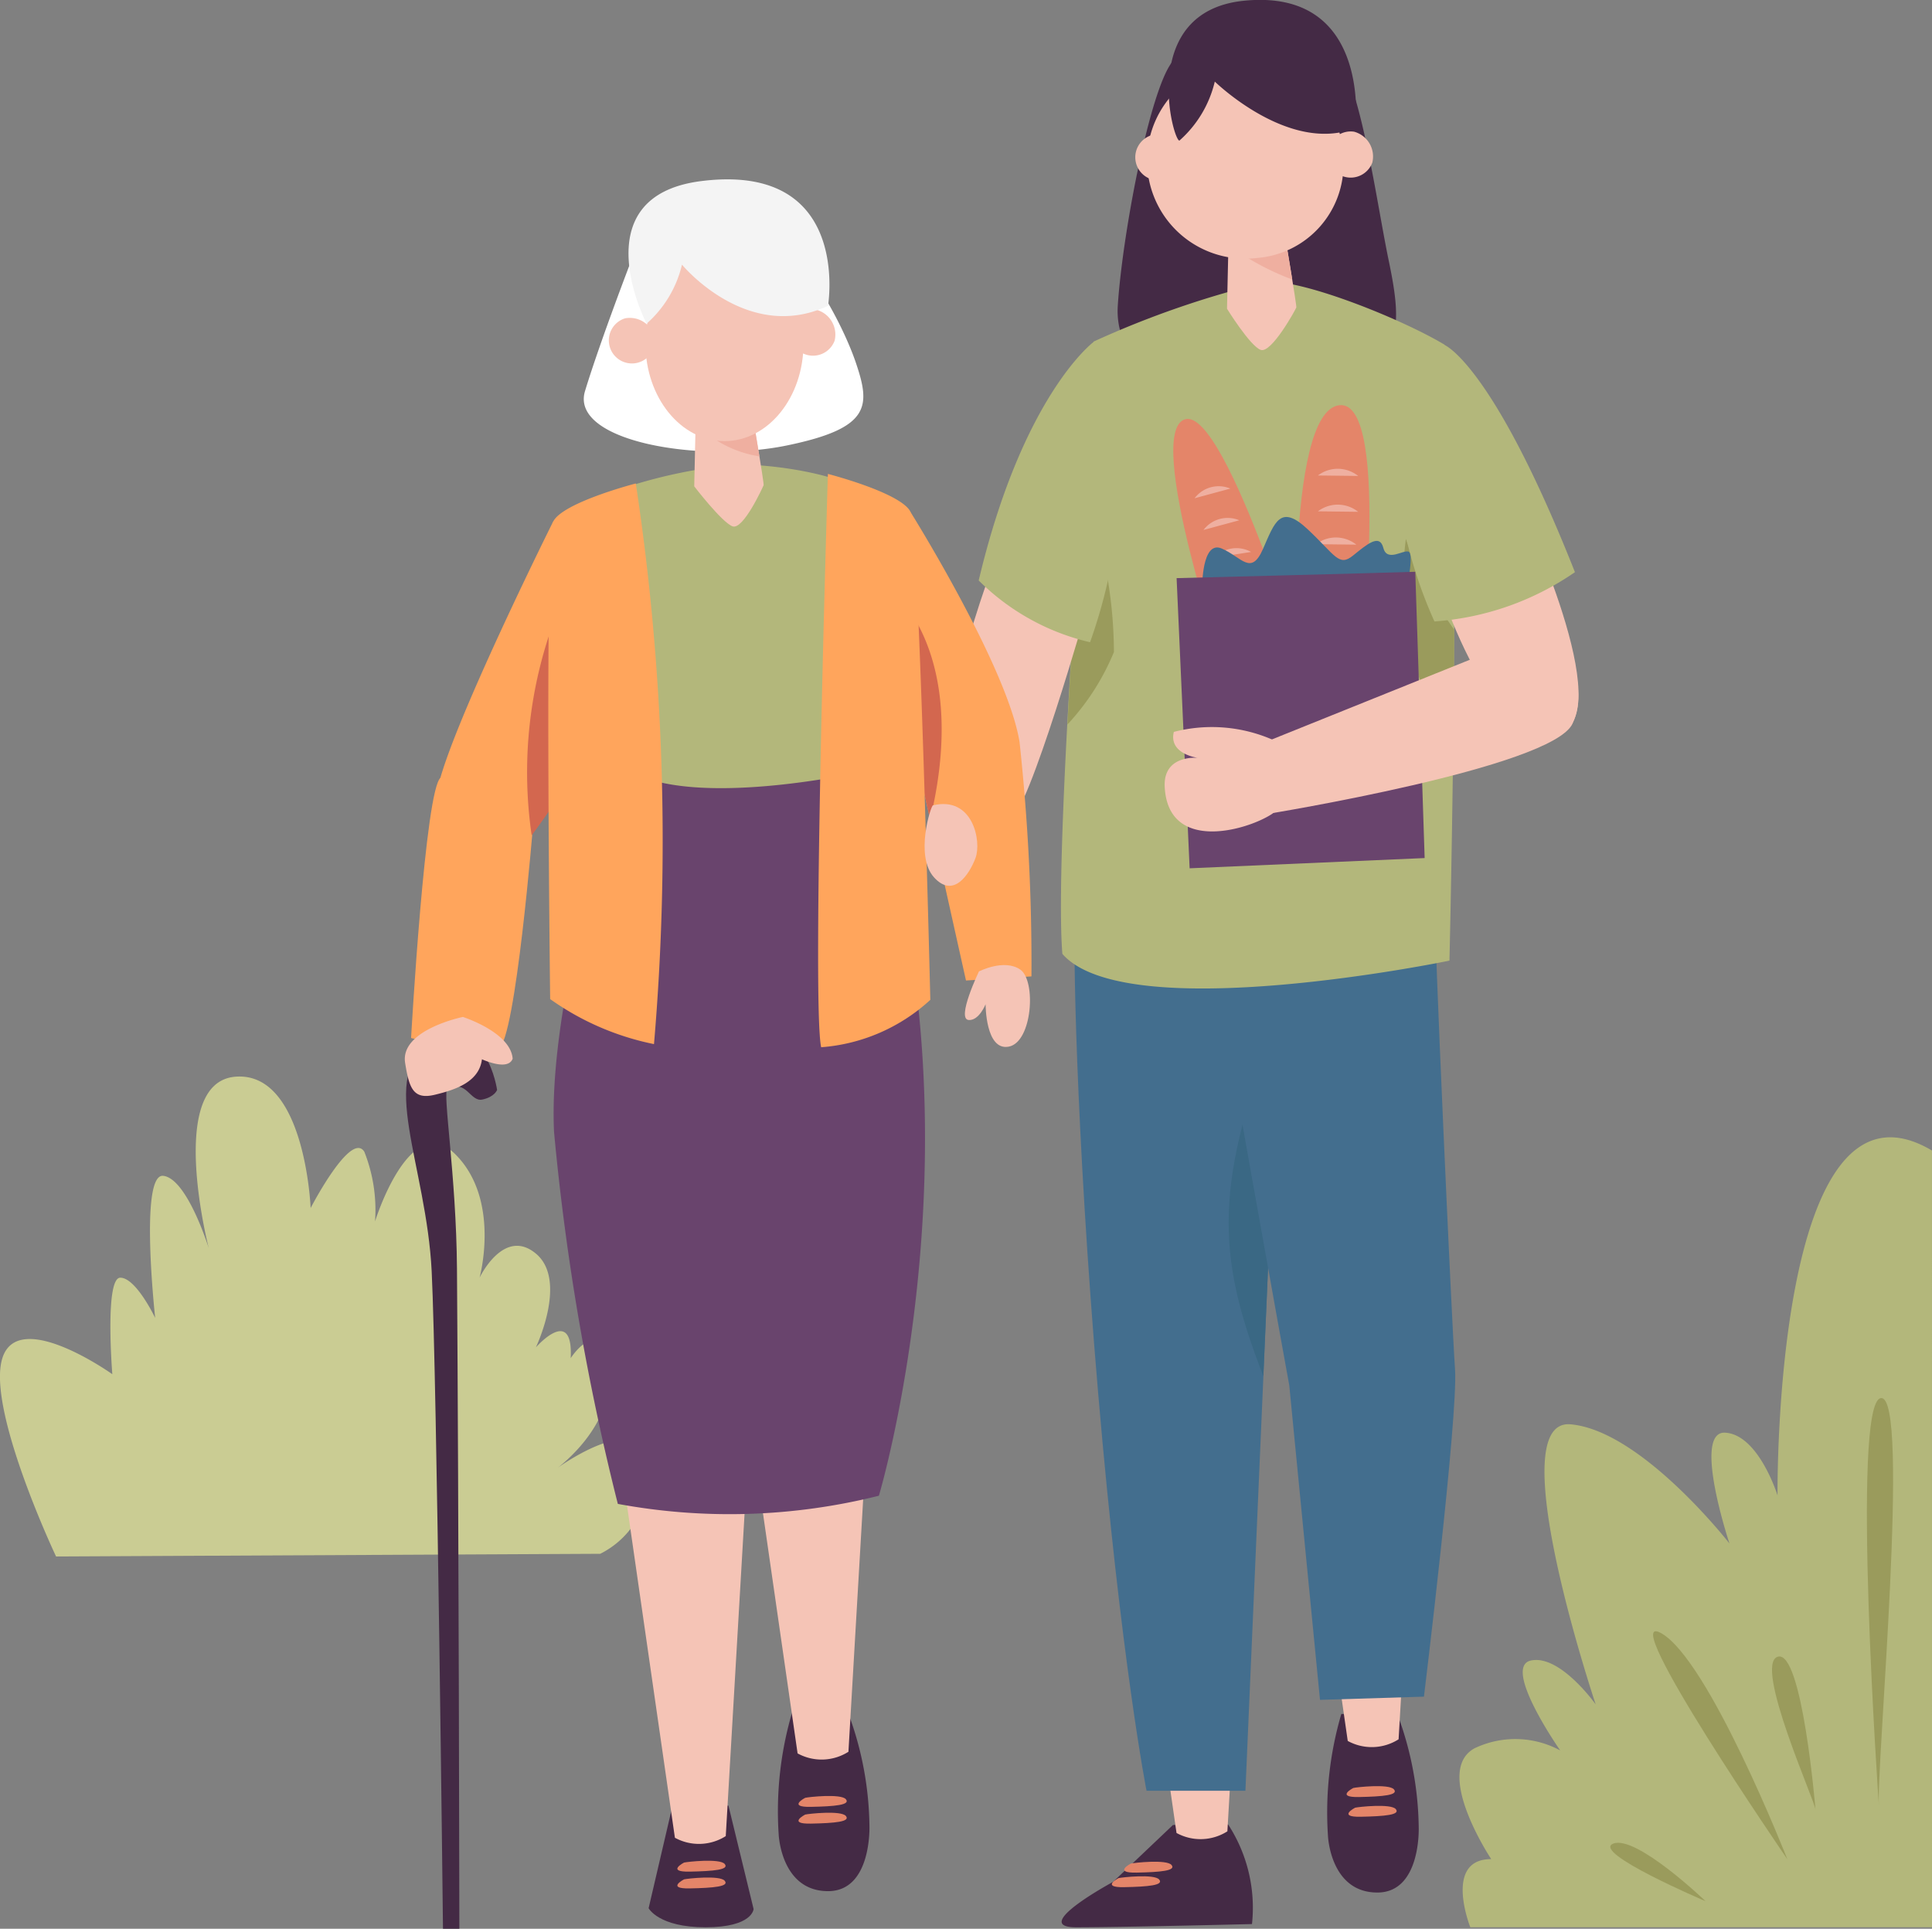 <svg xmlns="http://www.w3.org/2000/svg" width="68.377" height="68.259" viewBox="0 0 68.377 68.259">
  <rect x="0" y="0" width="68.377" height="68.259" fill="#808080" stroke="none"/>
  <g id="グループ_155" data-name="グループ 155" transform="translate(-270.011 -30.506)">
    <path id="パス_53" data-name="パス 53" d="M332.174,55.494s-1.148,2.975-1.689,4.756,4.051,2.56,7.133,1.928c2.982-.612,2.974-1.388,2.453-2.929s-2.173-4.556-3.494-4.576A24.393,24.393,0,0,0,332.174,55.494Z" transform="translate(-39.769 -15.905)" fill="#fff"/>
    <g id="グループ_2" data-name="グループ 2" transform="translate(307.585 63.336)">
      <path id="パス_54" data-name="パス 54" d="M383.85,219.373l-2.121,2.014s-2.981,1.607-1.311,1.607,6.228-.114,6.228-.114a5.4,5.4,0,0,0-.845-3.526Z" transform="translate(-379.91 -187.617)" fill="#442a45"/>
      <path id="パス_55" data-name="パス 55" d="M386.2,180.053l1.914,13.281a1.768,1.768,0,0,0,1.8-.058l.812-13.919Z" transform="translate(-384.049 -161.295)" fill="#f5c4b6"/>
      <path id="パス_56" data-name="パス 56" d="M381.264,126.529c-.075.223,0,6.95.814,16.477s1.712,14.068,1.712,14.068h3.5l1.292-29.822Z" transform="translate(-380.786 -126.529)" fill="#436e8e"/>
      <path id="パス_57" data-name="パス 57" d="M398.423,148.334l.554-12.791C396.689,141.5,396.715,143.946,398.423,148.334Z" transform="translate(-391.285 -132.461)" fill="#3a6884"/>
      <path id="パス_58" data-name="パス 58" d="M385.341,224.788c.117-.029,1.266-.155,1.44.049s-.388.254-1.237.271S385.341,224.788,385.341,224.788Z" transform="translate(-383.33 -191.151)" fill="#e48569"/>
      <path id="パス_59" data-name="パス 59" d="M386.616,223.282c.116-.029,1.266-.155,1.44.049s-.388.254-1.237.271S386.616,223.282,386.616,223.282Z" transform="translate(-384.168 -190.16)" fill="#e48569"/>
    </g>
    <path id="パス_60" data-name="パス 60" d="M407.93,207.918a12.375,12.375,0,0,0-.473,4.313s.078,2.007,1.748,2.007c1.555,0,1.464-2.315,1.464-2.315a11.8,11.8,0,0,0-.733-3.939Z" transform="translate(-90.447 -116.755)" fill="#442a45"/>
    <path id="パス_61" data-name="パス 61" d="M403.926,170.526l1.914,13.281a1.768,1.768,0,0,0,1.8-.058l.812-13.919Z" transform="translate(-88.13 -91.689)" fill="#f5c4b6"/>
    <path id="パス_62" data-name="パス 62" d="M395.722,126.169c-.057.226,2.649,15.136,2.649,15.136l1.087,11.128,3.679-.113s1.216-9.943,1.1-11.585-.763-15.925-.707-16.321S395.722,126.169,395.722,126.169Z" transform="translate(-82.73 -61.769)" fill="#436e8e"/>
    <path id="パス_63" data-name="パス 63" d="M387.775,35.3c-.822.527-1.9,6.125-2.067,8.773-.181,2.935,4.052,4.155,7.133,3.129,2.982-.993,2.974-2.252,2.453-4.753s-1.165-7.754-2.486-7.786A41.736,41.736,0,0,0,387.775,35.3Z" transform="translate(-76.137 -2.738)" fill="#442a45"/>
    <path id="パス_64" data-name="パス 64" d="M381,61.793a33.407,33.407,0,0,1,6.1-2.106c1.171-.137,4.691,1.245,6.319,2.214.658,1.441.176,21.8.176,21.8s-11.428,2.369-13.7-.239C379.562,79.332,381,61.793,381,61.793Z" transform="translate(-72.285 -19.198)" fill="#b3b77b"/>
    <g id="グループ_3" data-name="グループ 3" transform="translate(315.867 44.842)">
      <path id="パス_65" data-name="パス 65" d="M404.182,82.5s-.469-9.848,1.5-10.058c1.895-.2.677,9.865.677,9.865Z" transform="translate(-404.133 -72.438)" fill="#e48569"/>
      <path id="パス_66" data-name="パス 66" d="M406.245,86.375a1.159,1.159,0,0,1,1.424.017Z" transform="translate(-405.523 -81.453)" fill="#efafa0"/>
      <path id="パス_67" data-name="パス 67" d="M406.438,79.264a1.158,1.158,0,0,1,1.424.017Z" transform="translate(-405.65 -76.773)" fill="#efafa0"/>
      <path id="パス_68" data-name="パス 68" d="M406.438,82.974a1.158,1.158,0,0,1,1.424.017Z" transform="translate(-405.65 -79.214)" fill="#efafa0"/>
    </g>
    <g id="グループ_4" data-name="グループ 4" transform="translate(311.534 45.331)">
      <path id="パス_69" data-name="パス 69" d="M393.3,82.823s-2.891-8.5-1.424-8.941,4.493,9.7,4.493,9.7Z" transform="translate(-391.459 -73.868)" fill="#e48569"/>
      <path id="パス_70" data-name="パス 70" d="M395.737,87.576a1.065,1.065,0,0,1,1.294-.2Z" transform="translate(-394.275 -82.667)" fill="#efafa0"/>
      <path id="パス_71" data-name="パス 71" d="M393.672,81.262a1.066,1.066,0,0,1,1.265-.342Z" transform="translate(-392.916 -78.454)" fill="#efafa0"/>
      <path id="パス_72" data-name="パス 72" d="M394.6,84.545a1.066,1.066,0,0,1,1.265-.342Z" transform="translate(-393.528 -80.615)" fill="#efafa0"/>
    </g>
    <path id="パス_73" data-name="パス 73" d="M381.044,81.048c-.178,2.477-.382,5.512-.534,8.359a8.485,8.485,0,0,0,1.645-2.564A16.045,16.045,0,0,0,381.044,81.048Z" transform="translate(-72.72 -33.262)" fill="#9a9b5c"/>
    <path id="パス_74" data-name="パス 74" d="M371.606,88.8s-2.123,7.476-2.767,7.631-2.97-.968-2.97-.968,2.221-8.625,2.829-8.835S371.606,88.8,371.606,88.8Z" transform="translate(-63.084 -36.926)" fill="#f5c4b6"/>
    <path id="パス_75" data-name="パス 75" d="M362.793,83.552s3.415,5.458,3.849,8.119a72.673,72.673,0,0,1,.422,8.3l-2.317.145-1.689-7.58S360.9,85.424,362.793,83.552Z" transform="translate(-60.548 -34.91)" fill="#ffa55c"/>
    <path id="パス_76" data-name="パス 76" d="M362.019,91.07a25.006,25.006,0,0,0,1.04,6.417l.419,1.882C364.2,96.382,364.111,93.172,362.019,91.07Z" transform="translate(-60.549 -39.858)" fill="#d3674f"/>
    <path id="パス_77" data-name="パス 77" d="M316.887,112.488s-.625,7.746-1.227,8.024-3.1-.371-3.1-.371.5-8.892,1.053-9.217S316.887,112.488,316.887,112.488Z" transform="translate(-28 -52.899)" fill="#ffa55c"/>
    <path id="パス_78" data-name="パス 78" d="M319.314,84.431s-4.581,9.192-4.084,9.96a3.648,3.648,0,0,0,2.509,1.549c.678-.091,3.018-3.739,3.018-3.739S320.347,83.592,319.314,84.431Z" transform="translate(-29.734 -35.451)" fill="#ffa55c"/>
    <path id="パス_79" data-name="パス 79" d="M326.264,89.487a15.5,15.5,0,0,0-1.593,9.4,39.485,39.485,0,0,0,2.194-3.317A59.465,59.465,0,0,0,326.264,89.487Z" transform="translate(-35.843 -38.816)" fill="#d3674f"/>
    <path id="パス_80" data-name="パス 80" d="M271.995,158.924s-2.469-5.218-1.9-7.02,3.891.569,3.891.569-.275-3.419.284-3.415,1.233,1.423,1.233,1.423-.564-5.122.285-5.028,1.612,2.562,1.612,2.562-1.518-5.882.949-6.071,2.656,4.648,2.656,4.648,1.423-2.751,1.9-1.992a5.587,5.587,0,0,1,.379,2.466s1.233-3.984,2.846-2.372.854,4.364.854,4.364.854-1.8,1.992-.854,0,3.321,0,3.321,1.328-1.518,1.233.38c0,0,1.044-1.613,1.328.379s-1.8,3.51-1.8,3.51,3.13-2.277,3.225,0a3.1,3.1,0,0,1-1.708,3.035Z" transform="translate(0 -73.334)" fill="#cacc93"/>
    <path id="パス_81" data-name="パス 81" d="M417.051,93.719c.016-1.363.029-2.8.035-4.215a13.4,13.4,0,0,1-1.712-3.21A11.066,11.066,0,0,0,417.051,93.719Z" transform="translate(-95.607 -36.714)" fill="#9a9b5c"/>
    <path id="パス_82" data-name="パス 82" d="M397.081,54.751l-.056,2.531s.813,1.317,1.192,1.456,1.241-1.437,1.261-1.5-.419-2.652-.419-2.652Z" transform="translate(-83.588 -15.85)" fill="#f5c4b6"/>
    <path id="パス_83" data-name="パス 83" d="M397.177,54.751l-.006.271a9.148,9.148,0,0,0,2.258,1.225c-.121-.753-.274-1.656-.274-1.656Z" transform="translate(-83.684 -15.85)" fill="#efafa0"/>
    <path id="パス_84" data-name="パス 84" d="M370.39,130.633s-.807,1.682-.364,1.718c.368.03.6-.558.6-.558s-.007,1.667.825,1.5.972-2.337.4-2.728S370.39,130.633,370.39,130.633Z" transform="translate(-65.733 -65.747)" fill="#f5c4b6"/>
    <path id="パス_85" data-name="パス 85" d="M315.267,139.73s-.37-2.655-2.315-1.636-.185,4.29,0,8.056.4,23.266.4,23.266h.58s-.022-14.733-.085-23.365c-.024-3.292-.521-6.252-.337-6.352.672-.366.8.464,1.236.371S315.267,139.73,315.267,139.73Z" transform="translate(-27.663 -70.651)" fill="#442a45"/>
    <path id="パス_86" data-name="パス 86" d="M337.96,217.576l-.806,3.456s.346.676,2.015.676,1.7-.647,1.7-.647l-.89-3.661Z" transform="translate(-44.187 -122.995)" fill="#442a45"/>
    <path id="パス_87" data-name="パス 87" d="M334.276,180.547l1.914,13.281a1.769,1.769,0,0,0,1.8-.058l.812-13.919Z" transform="translate(-42.293 -98.284)" fill="#f5c4b6"/>
    <path id="パス_88" data-name="パス 88" d="M351.073,207.776a12.384,12.384,0,0,0-.474,4.313s.079,2.007,1.748,2.007c1.555,0,1.464-2.315,1.464-2.315a11.786,11.786,0,0,0-.733-3.94Z" transform="translate(-53.029 -116.662)" fill="#442a45"/>
    <path id="パス_89" data-name="パス 89" d="M346.976,171.819l1.914,13.28a1.768,1.768,0,0,0,1.8-.058l.812-13.919Z" transform="translate(-50.651 -92.54)" fill="#f5c4b6"/>
    <path id="パス_90" data-name="パス 90" d="M330.08,107.537s-3,8.494-2.745,13.728a86.264,86.264,0,0,0,2.257,13.158,21.714,21.714,0,0,0,9.24-.289s3.995-13.345-.515-25.824Z" transform="translate(-37.715 -50.694)" fill="#69446d"/>
    <path id="パス_91" data-name="パス 91" d="M333.215,79.349a17.731,17.731,0,0,1,3.621-.732c1.17-.073,4.06.329,4.718,1.1s-.366,9.8-.366,9.8-5.82,1.282-8.088-.108S333.215,79.349,333.215,79.349Z" transform="translate(-40.875 -31.657)" fill="#b3b77b"/>
    <path id="パス_92" data-name="パス 92" d="M341.931,73.135l-.056,2.531s.977,1.276,1.356,1.416,1.077-1.4,1.1-1.456-.419-2.652-.419-2.652Z" transform="translate(-47.294 -27.949)" fill="#f5c4b6"/>
    <path id="パス_93" data-name="パス 93" d="M342.026,73.134l-.006.3a3.963,3.963,0,0,0,2.255,1.17c-.12-.748-.27-1.633-.27-1.633Z" transform="translate(-47.389 -27.948)" fill="#efafa0"/>
    <path id="パス_94" data-name="パス 94" d="M329.869,80.551a84.475,84.475,0,0,1,.644,19.841,9.624,9.624,0,0,1-3.675-1.593s-.2-16.2.1-16.883S329.869,80.551,329.869,80.551Z" transform="translate(-37.356 -32.935)" fill="#ffa55c"/>
    <path id="パス_95" data-name="パス 95" d="M355.044,79.562s-.581,18.773-.238,20.29a6.41,6.41,0,0,0,3.863-1.677s-.4-16.564-.691-17.249S355.044,79.562,355.044,79.562Z" transform="translate(-55.732 -32.284)" fill="#ffa55c"/>
    <path id="パス_96" data-name="パス 96" d="M313.97,135.772s-2.232.453-2.045,1.626c.142.894.288,1.311,1.049,1.128s1.626-.472,1.678-1.338A1.794,1.794,0,0,0,313.97,135.772Z" transform="translate(-27.576 -69.276)" fill="#f5c4b6"/>
    <path id="パス_97" data-name="パス 97" d="M317.9,135.772s1.694.538,1.763,1.479c-.2.52-1.364-.11-1.364-.11A6,6,0,0,1,317.9,135.772Z" transform="translate(-31.508 -69.276)" fill="#f5c4b6"/>
    <path id="パス_98" data-name="パス 98" d="M366.017,113.781c-.075.018-.647,1.79.039,2.548s1.248-.1,1.468-.685S367.436,113.439,366.017,113.781Z" transform="translate(-62.988 -54.773)" fill="#f5c4b6"/>
    <path id="パス_99" data-name="パス 99" d="M375.391,65.884s-2.509,1.858-4.07,8.444a8.223,8.223,0,0,0,3.941,2.186,18.805,18.805,0,0,0,1.059-5.2S376.61,65.666,375.391,65.884Z" transform="translate(-66.672 -23.279)" fill="#b3b77b"/>
    <path id="パス_100" data-name="パス 100" d="M421.079,83.806s3.592,7.65.954,7.792-4.443-6.8-4.443-6.8Z" transform="translate(-97.122 -35.077)" fill="#f5c4b6"/>
    <path id="パス_101" data-name="パス 101" d="M416.257,66.216s1.7.669,4.615,8.04A9.953,9.953,0,0,1,415.9,76a16.016,16.016,0,0,1-1.346-5.057A6.527,6.527,0,0,1,416.257,66.216Z" transform="translate(-95.121 -23.501)" fill="#b3b77b"/>
    <path id="パス_102" data-name="パス 102" d="M437.809,176.187h-16.34s-.961-2.412.74-2.412c0,0-2.071-3.107-.592-3.921a3.346,3.346,0,0,1,3.033.074s-2.071-2.959-1.036-3.181,2.293,1.554,2.293,1.554-3.4-10.135-.888-9.913,5.622,4.217,5.622,4.217-1.331-3.995-.148-3.921,1.849,2.219,1.849,2.219-.156-15.534,5.466-12.205Z" transform="translate(-99.421 -77.475)" fill="#b3b77b"/>
    <path id="パス_103" data-name="パス 103" d="M340.364,223.179c.116-.029,1.266-.155,1.44.049s-.388.254-1.237.271S340.364,223.179,340.364,223.179Z" transform="translate(-46.145 -126.756)" fill="#e48569"/>
    <path id="パス_104" data-name="パス 104" d="M340.364,224.915c.116-.029,1.266-.155,1.44.049s-.388.254-1.237.271S340.364,224.915,340.364,224.915Z" transform="translate(-46.145 -127.898)" fill="#e48569"/>
    <path id="パス_105" data-name="パス 105" d="M352.905,216.475c.117-.029,1.266-.155,1.44.049s-.388.254-1.237.271S352.905,216.475,352.905,216.475Z" transform="translate(-54.398 -122.344)" fill="#e48569"/>
    <path id="パス_106" data-name="パス 106" d="M409.643,215.457c.116-.029,1.266-.155,1.44.049s-.388.254-1.237.271S409.643,215.457,409.643,215.457Z" transform="translate(-91.738 -121.674)" fill="#e48569"/>
    <path id="パス_107" data-name="パス 107" d="M409.833,217.5c.117-.029,1.266-.155,1.44.049s-.388.254-1.237.271S409.833,217.5,409.833,217.5Z" transform="translate(-91.863 -123.019)" fill="#e48569"/>
    <path id="パス_108" data-name="パス 108" d="M352.905,218.211c.117-.029,1.266-.155,1.44.049s-.388.254-1.237.271S352.905,218.211,352.905,218.211Z" transform="translate(-54.398 -123.487)" fill="#e48569"/>
    <ellipse id="楕円形_1" data-name="楕円形 1" cx="2.796" cy="3.45" rx="2.796" ry="3.45" transform="translate(292.856 39.217)" fill="#f5c4b6"/>
    <path id="パス_109" data-name="パス 109" d="M353.335,63.653a.817.817,0,1,1-.644-1.095A.908.908,0,0,1,353.335,63.653Z" transform="translate(-53.786 -21.089)" fill="#f5c4b6"/>
    <path id="パス_110" data-name="パス 110" d="M334.758,64.093a.817.817,0,1,1-1.057-.7A.908.908,0,0,1,334.758,64.093Z" transform="translate(-41.569 -21.621)" fill="#f5c4b6"/>
    <path id="パス_111" data-name="パス 111" d="M335.712,54.181a4.02,4.02,0,0,0,1.253-2.089s2.3,2.8,5.168,1.457c0,0,.859-5.084-4.482-4.415C333.368,49.67,335.712,54.181,335.712,54.181Z" transform="translate(-42.817 -12.22)" fill="#f4f4f4"/>
    <path id="パス_112" data-name="パス 112" d="M397.266,40.531a3.32,3.32,0,0,1-3.051,3.4,3.476,3.476,0,1,1,3.051-3.4Z" transform="translate(-79.707 -4.296)" fill="#f5c4b6"/>
    <path id="パス_113" data-name="パス 113" d="M409,45.22a.817.817,0,1,1-.644-1.095A.908.908,0,0,1,409,45.22Z" transform="translate(-90.421 -8.958)" fill="#f5c4b6"/>
    <path id="パス_114" data-name="パス 114" d="M389.253,45.142a.817.817,0,1,1-1.057-.7A.908.908,0,0,1,389.253,45.142Z" transform="translate(-77.432 -9.15)" fill="#f5c4b6"/>
    <path id="パス_115" data-name="パス 115" d="M391.364,35.482a4.02,4.02,0,0,0,1.253-2.089s2.636,2.579,4.976,1.643c0,0,.607-4.987-3.981-4.5C389.911,30.938,391.127,35.471,391.364,35.482Z" transform="translate(-79.612)" fill="#442a45"/>
    <path id="パス_116" data-name="パス 116" d="M394.458,86.519s-.019-1.689.691-1.382,1.037.979,1.459.019.614-1.613,1.593-.691,1.094,1.325,1.594.922.941-.787,1.075-.269.729.038.9.134-.039,1.113-.039,1.113Z" transform="translate(-81.899 -35.219)" fill="#436e8e"/>
    <path id="パス_117" data-name="パス 117" d="M392.261,100.185,391.8,89.916s7.048-.177,8.447-.225l.332,10.132Z" transform="translate(-80.147 -38.95)" fill="#69446d"/>
    <path id="パス_118" data-name="パス 118" d="M410.659,96.015l-9.488,3.819-.006,2.572s10.1-1.637,10.814-3.2S411.376,95.719,410.659,96.015Z" transform="translate(-86.313 -43.092)" fill="#f5c4b6"/>
    <path id="パス_119" data-name="パス 119" d="M394.425,106.225a5.376,5.376,0,0,0-3.532-.293c-.191.785.845.918.845.918s-1.227-.124-1.168,1.028c.119,2.33,2.884,1.549,3.782.968S394.425,106.225,394.425,106.225Z" transform="translate(-79.338 -49.524)" fill="#f5c4b6"/>
    <path id="パス_120" data-name="パス 120" d="M445.883,207.427s-6.093-8.879-4.482-8.011C443.091,200.325,445.883,207.427,445.883,207.427Z" transform="translate(-112.613 -111.12)" fill="#9a9b5c"/>
    <path id="パス_121" data-name="パス 121" d="M454.981,207.393c0-.267-2.206-5.147-1.337-5.415S454.981,207.393,454.981,207.393Z" transform="translate(-120.716 -112.84)" fill="#9a9b5c"/>
    <path id="パス_122" data-name="パス 122" d="M463.686,189.66s-1-14.276.067-14.438S463.575,188.426,463.686,189.66Z" transform="translate(-127.177 -95.236)" fill="#9a9b5c"/>
    <path id="パス_123" data-name="パス 123" d="M440.073,223.322s-4.081-1.734-3.264-2.04S440.073,223.322,440.073,223.322Z" transform="translate(-109.698 -125.532)" fill="#9a9b5c"/>
  </g>
</svg>
